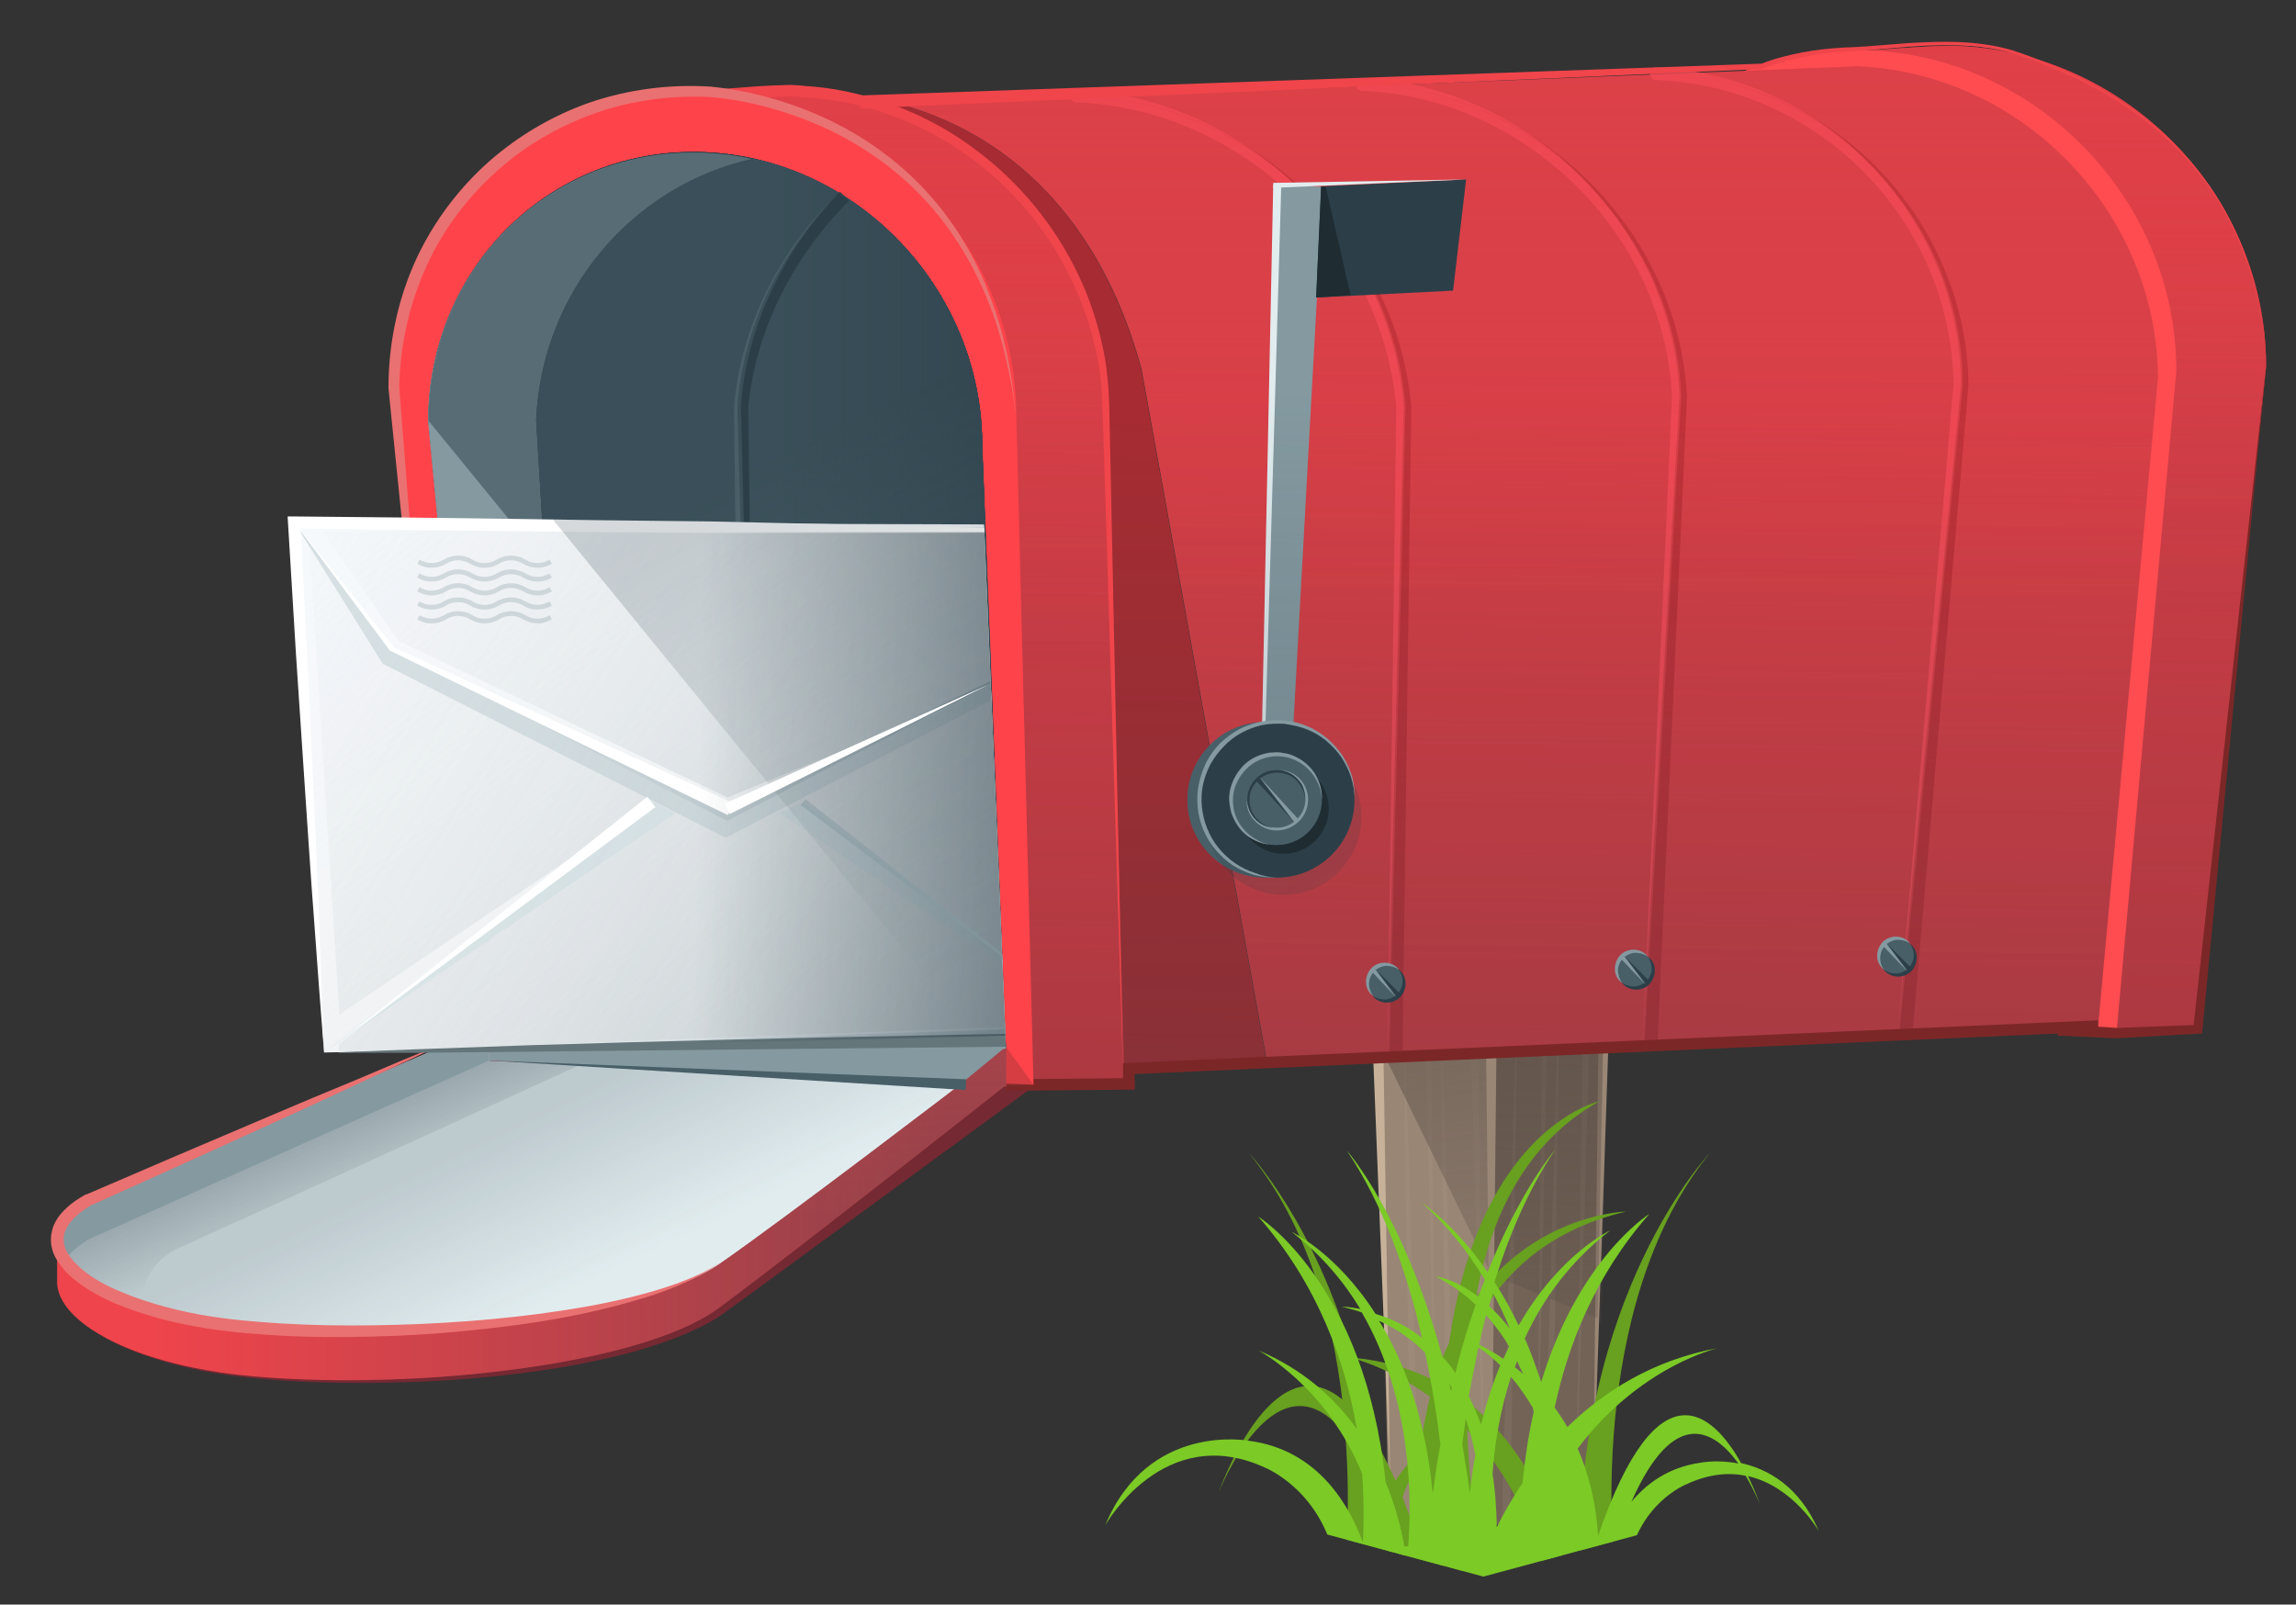 <svg xmlns="http://www.w3.org/2000/svg" xmlns:xlink="http://www.w3.org/1999/xlink" width="598.7" height="418.5" viewBox="0 0 598.7 418.5"><rect x="0" y="0" width="598.7" height="418.5" fill="#333333" stroke="none"/><style>.st0{opacity:.5}.st1{opacity:.2}.st2{fill:#c7b299}.st5{fill:#998675}.st10{fill:#68a01f}.st11{fill:#7bca26}.st12{fill:#c1272d}.st13{fill:#dc3e47}.st21{fill:#a62127}.st22{opacity:.7}.st23{fill:#ff4d5a}.st32{fill:#f0454b}.st34{fill:#ea7171}.st35{fill:#2c3f49}.st36{fill:#8499a0}.st37{fill:#485f68}.st41{fill:#e1ecef}.st46{fill:#1f2d33}.st58{fill:#fff}.st62{fill:none;stroke:#8499a0;stroke-width:1.229;stroke-miterlimit:10}</style><g class="st0"><g class="st1"><path class="st2" d="M374.8 394.1l-4.5-193.8 2.2-.1z"/></g><g class="st1"><path class="st2" d="M401.3 394.1l2.3-193.9 2.2.1z"/></g></g><linearGradient id="SVGID_1_" gradientUnits="userSpaceOnUse" x1="2403.949" y1="259.465" x2="2397.928" y2="419.844" gradientTransform="translate(-1998.933)"><stop offset="0" stop-color="#534741"/><stop offset="1" stop-color="#534741" stop-opacity="0"/></linearGradient><path opacity=".5" fill="url(#SVGID_1_)" d="M389.3 333.6l28.3 11.6 1.7-86.2-30.1 2.7z"/><linearGradient id="SVGID_2_" gradientUnits="userSpaceOnUse" x1="2372.13" y1="264.681" x2="2391.345" y2="387.18" gradientTransform="translate(-1998.933)"><stop offset="0" stop-color="#534741"/><stop offset="1" stop-color="#534741" stop-opacity="0"/></linearGradient><path opacity=".5" fill="url(#SVGID_2_)" d="M358.8 270.7l30.5 62.9v-64.2z"/><path class="st5" d="M388.9 246.4h-30.3l3.5 147.1 26.8 11.4z"/><path fill="#736357" d="M418.9 237.4l-30.2 9v151.7l26.5-7.2z"/><path class="st5" d="M415.4 391l5.2-154-3.4.9z"/><g class="st0"><g class="st1"><path class="st2" d="M387.2 399.9L385 245.3h-2.2z"/></g><g class="st1"><path class="st2" d="M374.6 396l-2.3-194.7h-2.1z"/></g><g class="st1"><path class="st2" d="M379.7 393.3l-4.5-150.5 2.2 149.5z"/></g><g class="st1"><path class="st2" d="M370 389l-4.5-146.2 2.3 145.2z"/></g><g class="st1"><path class="st2" d="M393.8 397.2l2.2-154-4.4 154.6z"/></g><g class="st1"><path class="st2" d="M404.7 394l2.3-154.1-4.4 154.7z"/></g><g class="st1"><path class="st2" d="M400.7 398.8l4.3-202.3-2.1.7z"/></g><g class="st1"><path class="st2" d="M411 390.9l4.5-156-2.3.7z"/></g></g><linearGradient id="SVGID_3_" gradientUnits="userSpaceOnUse" x1="-5334.629" y1="1211.625" x2="-5340.549" y2="1369.304" gradientTransform="translate(5738.867 -952)"><stop offset="0" stop-color="#534741"/><stop offset="1" stop-color="#534741" stop-opacity="0"/></linearGradient><path opacity=".5" fill="url(#SVGID_3_)" d="M388.9 332.5l27.7 11.3 1.7-84.7-29.6 2.7z"/><linearGradient id="SVGID_4_" gradientUnits="userSpaceOnUse" x1="-5365.882" y1="1216.749" x2="-5346.99" y2="1337.186" gradientTransform="translate(5738.867 -952)"><stop offset="0" stop-color="#534741"/><stop offset="1" stop-color="#534741" stop-opacity="0"/></linearGradient><path opacity=".5" fill="url(#SVGID_4_)" d="M358.8 270.7l30.1 61.8v-63.2z"/><path class="st2" d="M356.9 246.4l5.6 140.4-2.2-140.4z"/><path class="st5" d="M388.9 398.1l1.6-151.7h-3.3z"/><defs><path id="SVGID_5_" d="M499.9 280.1v120.1h-72.3l-40.8 11-40.8-11h-63.6V280.1z"/></defs><clipPath id="SVGID_6_"><use xlink:href="#SVGID_5_" overflow="visible"/></clipPath><g clip-path="url(#SVGID_6_)"><path class="st10" d="M421.1 409.5h-9.2c-1.2-71.9 33.9-108.7 33.9-108.7-32.9 40.6-24.7 108.7-24.7 108.7z"/><path class="st10" d="M317.8 389.2s15-38.1 33-15.1c1.6 20.3-.2 35.5-.2 35.5h12.7s-.5-4 .2-9.4c.9 2.8 1.9 6 2.9 9.4H376.8s-2.9-15.5-.9-34.1l.1-.1c-.1 10.2.4 21.6 1.8 34.2h9.2s-3.7-15.9-4.4-36.6c8.1 8.3 15.6 20 19.7 36.6h6.1s-4.6-27.8-25.9-44.1c.1-5.7.3-11.6 1-17.6 6.9-14.4 19.2-26.9 40.5-31.9 0 0-22.9.4-39.1 22.3 3.7-20.6 12.8-40.3 32.2-51.1 0 0-31.3 6.8-39.2 63-1.5 3-2.8 6.4-3.9 9.9-6-3.1-13-5.2-21.2-6-10-35.4-27.1-53.3-27.1-53.3C341 319.5 347.5 344 350 365c-18.5-15.3-32.2 24.2-32.2 24.2zm55.1-24.9c-1.1 4.4-2 9.2-2.7 14.4-2 1.9-4.3 4.3-6.3 7.5-2.3-5.1-4.4-9.3-6.6-12.6-1.2-6.9-2.7-13.4-4.3-19.3 2.9.9 11 3.5 19.9 10zm3.2 10.4v-.3.3zm-10.4 15.8c1-2.9 2.3-5.8 4.2-8.5-.5 5.4-.8 11.4-.7 17.9-1.2-3.4-2.4-6.5-3.5-9.4zm-6.5-2.1c.5 1.3 1 2.6 1.6 4-.4 1.1-.8 2.3-1.1 3.5-.2-2.5-.5-5-.5-7.5z"/><g><path class="st11" d="M325.8 375.8c18.1 2.4 26.2 17.2 29.6 26.5.2-4.4.3-10.7-.2-17.9-9.3-22.9-27.1-32.2-27.1-32.2 11.7 4.9 20 12.5 25.7 20.5-2.9-17-9.9-37.4-25.7-55.4 0 0 27.8 17.2 33.2 69.2 5.2 12.6 5.7 23.1 5.7 23.1h-18.4c-2.9-20.5-18.7-26.8-18.7-26.8-26.4-12.2-41.7 15-41.7 15 11.3-27.1 37.6-22 37.6-22z"/><path class="st11" d="M354.7 341.4c-3-.6-4.8-.6-4.8-.6 1.8.5 3.6.9 5.2 1.5 13.3 23 13 49.4 12.1 61h-5.4v14.1h45.9v-8.2h16.6c2.5-17.1 15.5-22.1 15.5-22.1 5.8-2.7 11-3.1 15.4-2.2 2.3 3.9 3.7 7.4 3.7 7.4s-1.1-3.2-3.1-7.3c11.9 2.7 18.5 14.4 18.5 14.4-5.1-11.9-13.5-16.3-20.3-17.8-7.1-12.7-21.5-26.8-37.3 19-.5-9-2.6-16.6-5.3-22.8 16.4-21.7 36.6-26.2 36.6-26.2-17 3.1-29.9 11.4-39.3 20.6-1-1.8-2.2-3.5-3.3-5.1 3.4-16 10.4-34.3 24.7-50.5 0 0-18.4 11.5-28.2 43.8-1.4-3.9-2.7-7.8-4.3-11.3 4.7-10.2 11.8-20.1 22.3-28.2 0 0-13.2 6.1-23.9 24.8-2-4.2-4.1-8-6.3-11.3 3.8-12.3 8.9-24.3 15.8-34.5 0 0-8.8 10-17.6 31.9-8.7-12.7-17.1-18.1-17.1-18.1 6.8 6.2 12.1 13 16.4 20.1-.6 1.3-1.1 2.8-1.7 4.4-6.3-4.8-11.1-5.3-11.1-5.3 3.9 2.1 7.5 4.6 10.4 7.4-1.9 5.3-3.7 11.2-5.3 17.8-1-1.6-2.3-3.1-3.4-4.3-10.2-37.3-24.9-53.7-24.9-53.7 9.5 14.1 15.7 31.8 19.6 48.8-4.2-3.3-8.6-5.2-12.1-6.2-10.3-16.1-21.9-21.4-21.9-21.4 7.8 6 13.7 13.1 17.9 20.1zm70.7 50.3c11.2-25.3 21.7-18.6 27.9-10-5.6-1.1-9.9-.2-9.9-.2-8.4 1.2-14.1 5.5-18 10.2zM378.6 362c-.1.3-.1.5-.2.8-.3-.7-.3-1.2-.5-1.9.4.5.5.8.7 1.1zm3.6 8c1.1 3.2 1.9 6.3 2.5 9.5-.6 3.2-1.1 6.5-1.4 10-.6-4.4-1.3-8.7-2-12.8.3-2.1.6-4.3.9-6.7zm9-13.9c-1.9 4.6-3.6 9.7-5 15.5-.9-2.7-2.1-5.2-3.2-7.5.8-4.1 1.6-8.4 2.5-12.7 2.1 1.4 4 3 5.7 4.7zm2.3-4.9c-.5 1-1 2.2-1.5 3.2-2.4-1.7-4.6-2.8-6.3-3.7.6-2.5 1.1-5.1 1.8-7.7 2.2 2.5 4.3 5.2 6 8.2zm.2-4.6c-1.8-2.5-3.7-4.4-5.4-6 .3-1.1.7-2.3 1-3.4 1.6 3.1 3.2 6.2 4.4 9.4zm3.5 11.8c-.7-.7-1.5-1.2-2.2-1.8.3-.6.4-1.1.6-1.6.5 1.1 1 2.2 1.6 3.4zm2.7 10c-1.3 5.6-2.2 11.6-2.9 18.4-2.8 4.1-5 8.1-6.7 11.5-.1-5-.4-9.6-1.1-13.8.5-7.7 1.9-16.4 4.8-25.4 2.3 2.7 4.1 5.4 5.7 8.1.1.5.2 1 .2 1.2zm-40.3-23.9c4.9 2.2 8.7 5 12 8.3 1.8 8.4 3.1 16.5 4 24-.8 4-1.4 8.4-2 12.8-1.9-20.2-7.6-34.8-14-45.1z"/></g></g><g><path class="st12" d="M590.9 95.6v-.5c-.2-44.1-36.1-81.3-80.3-83.1-6.5-.3-21.9 1.2-23.4 1.1-44.2-1.8-80 32.4-80.3 76.4l5.6 173.2 139.4 6.7 21.2-1 17.8-172.8z"/><path class="st13" d="M590.9 95.6v-.5c-.2-44.1-36.1-81.3-80.3-83.1-6.5-.3-21.9 1.2-23.4 1.1-44.2-1.8-80 32.4-80.3 76.4l5.6 173.2 139.4 6.7 21.2-1 17.8-172.8z"/><linearGradient id="SVGID_7_" gradientUnits="userSpaceOnUse" x1="2493.181" y1="447.877" x2="2498.278" y2="60.51" gradientTransform="translate(-1998.933)"><stop offset="0" stop-color="#2c3f49"/><stop offset=".928" stop-color="#2c3f49" stop-opacity=".072"/><stop offset="1" stop-color="#2c3f49" stop-opacity="0"/></linearGradient><path d="M590.9 95.6v-.5c-.2-44.1-36.1-81.3-80.3-83.1-6.5-.3-21.9 1.2-23.4 1.1-44.2-1.8-80 32.4-80.3 76.4l5.6 173.2 139.4 6.7 21.2-1 17.8-172.8z" opacity=".5" fill="url(#SVGID_7_)"/><linearGradient id="SVGID_8_" gradientUnits="userSpaceOnUse" x1="2493.181" y1="447.877" x2="2498.278" y2="60.51" gradientTransform="translate(-1998.933)"><stop offset="0" stop-color="#aa2b31"/><stop offset=".928" stop-color="#aa2b31" stop-opacity=".072"/></linearGradient><path d="M590.9 95.6v-.5c-.2-44.1-36.1-81.3-80.3-83.1-6.5-.3-21.9 1.2-23.4 1.1-44.2-1.8-80 32.4-80.3 76.4l5.6 173.2 139.4 6.7 21.2-1 17.8-172.8z" opacity=".5" fill="url(#SVGID_8_)"/><linearGradient id="SVGID_9_" gradientUnits="userSpaceOnUse" x1="2497.856" y1="-5.555" x2="2497.856" y2="146.806" gradientTransform="translate(-1998.933)"><stop offset="0" stop-color="#f0454b"/><stop offset="1" stop-color="#f0454b" stop-opacity=".072"/></linearGradient><path d="M590.9 95.6v-.5c-.2-44.1-36.1-81.3-80.3-83.1-6.5-.3-21.9 1.2-23.4 1.1-44.2-1.8-80 32.4-80.3 76.4l5.6 173.2 139.4 6.7 21.2-1 17.8-172.8z" opacity=".3" fill="url(#SVGID_9_)"/><path d="M567.5 96.7v-.5c-.3-44.1-36.1-81.3-80.3-83.1-44.2-1.8-80 32.4-80.3 76.4l5.6 173.2 139.4 6.7 15.6-172.7z" fill="#ff4c50"/><path d="M15 334.8c.2 3 1.9 5.6 3.9 7.7 2.1 2.1 4.5 3.8 7 5.3 5.1 2.9 10.7 5 16.4 6.5 11.4 3.1 23.2 4.2 35 4.6 11.8.4 23.6.1 35.3-.8 11.7-.9 23.5-2.3 35-4.6 5.8-1.1 11.5-2.5 17.1-4.2 5.6-1.7 11.1-3.7 16.2-6.3 1.3-.7 2.5-1.4 3.7-2.2.6-.4 1.2-.8 1.7-1.2l1.8-1.3 7.1-5.4 14.1-10.7 56.4-43 3.4 4.5-57.2 41.9-14.3 10.5-7.2 5.2-1.8 1.3c-.6.5-1.3.9-1.9 1.3-1.3.8-2.7 1.6-4 2.2-5.5 2.7-11.2 4.6-16.9 6.3-5.8 1.6-11.6 2.8-17.4 3.9-11.7 2-23.5 3.3-35.4 3.9-11.8.6-23.7.7-35.5.1-5.9-.3-11.8-.8-17.7-1.6-5.9-.8-11.7-2-17.4-3.7-5.7-1.7-11.3-3.8-16.3-6.9-2.5-1.5-4.9-3.3-7-5.5-2.3-2.2-4-4.9-4.1-7.8z" fill="#752932"/><path class="st12" d="M288.6 107.4v-.5c-.3-44.6-36.5-82.1-81.1-84-6.5-.3-22.1 1.2-23.7 1.1-44.6-1.8-80.8 32.7-81.1 77.2l15.8 174.9 150.9 6.8 23.7-1-4.5-174.5z"/><path d="M562.7 98.5c-.3-43.1-35.3-79.4-78.4-81.2l-249.1 10c31.7 9 53 33.9 62.5 69.1L330.4 277l216.7-9.5 15.6-169z" fill="#dd3f47"/><linearGradient id="SVGID_10_" gradientUnits="userSpaceOnUse" x1="2392.608" y1="460.455" x2="2397.801" y2="65.819" gradientTransform="translate(-1998.933)"><stop offset="0" stop-color="#aa2b31"/><stop offset=".928" stop-color="#aa2b31" stop-opacity=".072"/></linearGradient><path d="M562.7 98.5c-.3-43.1-35.3-79.4-78.4-81.2l-249.1 10c31.7 9 53 33.9 62.5 69.1L330.4 277l216.7-9.5 15.6-169z" opacity=".5" fill="url(#SVGID_10_)"/><g class="st0"><path class="st21" d="M495.3 269.3l16.5-169v.1c0-10.3-2-20.5-5.9-30.1-3.9-9.5-9.6-18.3-16.7-25.8s-15.7-13.6-25-17.9c-9.4-4.4-19.6-6.9-30-7.4 10.4.4 20.6 2.8 30.1 7 9.5 4.3 18.1 10.3 25.4 17.8 7.3 7.4 13.2 16.3 17.2 25.9 4.1 9.6 6.3 20 6.4 30.5l-14.6 169.2-3.4-.3z"/></g><g class="st0"><path class="st21" d="M428.8 272.2l9.6-169v.1c-.4-10.4-2.9-20.7-7.2-30.2-4.3-9.5-10.4-18.2-17.7-25.6-7.4-7.4-16.1-13.5-25.6-17.9-9.5-4.4-19.9-6.9-30.4-7.4 10.5.4 20.9 2.8 30.5 7.1 9.6 4.3 18.5 10.3 26 17.7 7.5 7.4 13.8 16.1 18.2 25.7 4.5 9.6 7.1 20 7.7 30.6l-7.7 169.1-3.4-.2z"/></g><g class="st0"><path class="st21" d="M362.3 275.1l4.2-169.1v.1c-.8-10.5-3.6-20.8-8.2-30.3s-10.9-18.2-18.5-25.5c-7.6-7.4-16.4-13.5-26.1-17.8-9.7-4.4-20.1-7-30.7-7.5 10.6.4 21.1 2.9 30.9 7.2 9.7 4.3 18.7 10.3 26.4 17.7 7.7 7.3 14.2 16 19 25.6 4.8 9.6 7.8 20 8.7 30.7l-2.3 169.1-3.4-.2z"/></g><g class="st22"><path class="st23" d="M494.8 269.4l14.6-169.2v.1c-.1-10.2-2.3-20.4-6.2-29.8-4-9.4-9.7-18-16.9-25.3-7.1-7.3-15.6-13.2-24.9-17.4-9.3-4.2-19.3-6.5-29.5-6.9-.9 0-1.7-.8-1.6-1.7s.8-1.7 1.7-1.6c10.6.5 21 3.1 30.6 7.5 9.6 4.4 18.3 10.7 25.5 18.3 7.3 7.6 13.1 16.6 17.1 26.3 4 9.7 6.1 20.2 6.1 30.7v.1l-16.5 168.9z"/></g><g class="st22"><path class="st23" d="M428.3 272.3l7.7-169.1v.1c-.5-10.4-3.2-20.6-7.5-30-4.4-9.4-10.5-18-17.9-25.2-7.4-7.2-16.1-13.2-25.5-17.4-9.4-4.2-19.6-6.6-29.9-7-.9 0-1.7-.8-1.6-1.7 0-.9.8-1.7 1.7-1.6 10.7.5 21.3 3.1 31 7.6 9.7 4.4 18.6 10.7 26.1 18.2 7.5 7.6 13.7 16.4 18.1 26.1 4.4 9.7 7 20.2 7.4 30.9v.1l-9.6 169z"/></g><g class="st22"><path class="st23" d="M361.8 275.2l2.3-169.1v.1c-.9-10.5-3.9-20.7-8.5-30.1-4.7-9.4-11-17.9-18.6-25.1-7.6-7.2-16.4-13.1-26-17.3-9.6-4.2-19.9-6.6-30.3-7-.9 0-1.7-.8-1.6-1.7 0-.9.8-1.7 1.7-1.6 10.8.5 21.5 3.2 31.4 7.6 9.8 4.5 18.9 10.7 26.6 18.2 7.7 7.5 14.2 16.3 18.8 26 4.7 9.7 7.6 20.2 8.4 30.9v.1l-4.2 169z"/></g><path d="M235.1 27.3l-44.9 1.8 83.1 250.4 57-2.5-32.7-180.6c-9.5-35.2-30.7-60.1-62.5-69.1z" fill="#aa2b31"/><linearGradient id="SVGID_11_" gradientUnits="userSpaceOnUse" x1="2370.123" y1="465.668" x2="2375.38" y2="66.139" gradientTransform="translate(-1998.933)"><stop offset="0" stop-color="#2c3f49"/><stop offset=".889" stop-color="#2c3f49" stop-opacity=".072"/></linearGradient><path d="M484.3 17.3l-249.1 10-44.9 1.8 83.1 250.4 57-2.5 216.7-9.5 15.6-169.1c-.3-43-35.3-79.3-78.4-81.1z" opacity=".5" fill="url(#SVGID_11_)"/><path fill="#7c2727" d="M590.9 95.6l-16.6 173-.1 1h-1l-21.2 1.2h-.2l-15.3-.7.2-3 15.3 1h-.2l21.2-.8-1.1 1z"/><linearGradient id="SVGID_12_" gradientUnits="userSpaceOnUse" x1="2397.839" y1="-.318" x2="2397.839" y2="153.365" gradientTransform="translate(-1998.933)"><stop offset="0" stop-color="#f0454b"/><stop offset="1" stop-color="#f0454b" stop-opacity=".072"/></linearGradient><path d="M562.7 98.5c-.3-43.1-35.3-79.4-78.4-81.2l-249.1 10c31.7 9 53 33.9 62.5 69.1L330.4 277l216.7-9.5 15.6-169z" opacity=".3" fill="url(#SVGID_12_)"/><path class="st13" d="M288.6 107.6c-.3-44.6-36.5-82.1-81.1-84-6.5-.3-30.1.4-30.1.4s-74.3 33.4-74.6 78l15.8 174.9 150.9 6.8 23.7-1-4.6-175.1z"/><linearGradient id="SVGID_13_" gradientUnits="userSpaceOnUse" x1="2193.3" y1="463.513" x2="2198.442" y2="72.696" gradientTransform="translate(-1998.933)"><stop offset="0" stop-color="#2c3f49"/><stop offset=".928" stop-color="#2c3f49" stop-opacity=".072"/><stop offset="1" stop-color="#2c3f49" stop-opacity="0"/></linearGradient><path d="M288.6 107.6c-.3-44.6-36.5-82.1-81.1-84-6.5-.3-30.1.4-30.1.4s-74.3 33.4-74.6 78l15.8 174.9 150.9 6.8 23.7-1-4.6-175.1z" opacity=".5" fill="url(#SVGID_13_)"/><linearGradient id="SVGID_14_" gradientUnits="userSpaceOnUse" x1="2193.3" y1="463.513" x2="2198.442" y2="72.696" gradientTransform="translate(-1998.933)"><stop offset="0" stop-color="#aa2b31"/><stop offset=".928" stop-color="#aa2b31" stop-opacity=".072"/></linearGradient><path d="M288.6 107.6c-.3-44.6-36.5-82.1-81.1-84-6.5-.3-30.1.4-30.1.4s-74.3 33.4-74.6 78l15.8 174.9 150.9 6.8 23.7-1-4.6-175.1z" opacity=".5" fill="url(#SVGID_14_)"/><linearGradient id="SVGID_15_" gradientUnits="userSpaceOnUse" x1="2196.868" y1="5.954" x2="2196.868" y2="159.845" gradientTransform="translate(-1998.933)"><stop offset="0" stop-color="#f0454b"/><stop offset="1" stop-color="#f0454b" stop-opacity=".072"/></linearGradient><path d="M288.6 107.6c-.3-44.6-36.5-82.1-81.1-84-6.5-.3-30.1.4-30.1.4s-74.3 33.4-74.6 78l15.8 174.9 150.9 6.8 23.7-1-4.6-175.1z" opacity=".3" fill="url(#SVGID_15_)"/><path fill="none" stroke="#7c2727" stroke-width="3" stroke-miterlimit="10" d="M547.1 267.6l-252.8 11.1.1 4-32 .3"/><path class="st32" d="M172.7 24.6c7-.7 14-1.3 21-1.8 3.5-.3 7-.5 10.6-.6.9 0 1.8-.1 2.7 0 .9 0 1.8.1 2.7.2 1.8.1 3.6.3 5.3.5 7.1.9 14 2.9 20.6 5.5 6.6 2.7 12.9 6.2 18.6 10.5 11.5 8.5 20.8 19.8 26.9 32.6 3.1 6.4 5.3 13.2 6.7 20.2.3 1.8.7 3.5.8 5.3.1.9.2 1.8.3 2.6l.2 2.7c.2 3.5.2 7.1.3 10.6l3.5 168.4-5.2-168.4c-.1-3.5-.2-7-.4-10.5l-.2-2.6c-.1-.9-.2-1.7-.3-2.6-.2-1.7-.6-3.4-.9-5.1-1.4-6.8-3.7-13.4-6.7-19.6-6.1-12.6-15.2-23.5-26.5-31.6-5.6-4.1-11.7-7.4-18.1-10-6.4-2.5-13.1-4.3-20-5.1-1.7-.2-3.4-.4-5.1-.5-.9 0-1.7-.1-2.6-.1h-2.5c-3.5.1-7 .4-10.4.7-7 .6-14 1.3-20.9 2l-.4-3.3z"/><path d="M265 108.5v-.5c-.3-44.6-36.5-82.1-81.1-84-44.6-1.8-80.8 32.7-81.1 77.2l15.8 174.9 150.9 6.8-4.5-174.4z" fill="#ff434a"/><path class="st34" d="M110.6 188.1c-.9-7.2-1.7-14.4-2.5-21.7-.8-7.2-1.6-14.4-2.4-21.7l-2.2-21.7-2.2-21.7v-.2c0-10.7 2.1-21.5 6.3-31.4 4.2-9.9 10.6-18.9 18.5-26.3 7.9-7.3 17.3-13 27.5-16.6 10.2-3.5 21-4.9 31.8-4.2 10.7 1.1 21.1 4.1 30.8 8.7 9.6 4.6 18.4 11 25.6 18.9 7.2 7.9 12.7 17.2 16.4 27.2 3.8 9.9 5.8 20.4 6.7 30.9-.6-5.2-1.5-10.4-2.8-15.6-1.2-5.1-2.8-10.2-4.8-15-4-9.7-9.6-18.7-16.8-26.3-7.2-7.6-15.9-13.6-25.3-18-9.5-4.3-19.7-7.2-30-8.1-10.3-.5-20.8.9-30.5 4.4-9.7 3.5-18.8 8.9-26.3 16-7.6 7-13.7 15.6-17.8 25.1-4.1 9.5-6.3 19.8-6.5 30.2v-.1l1.7 21.7 1.7 21.7c.6 7.2 1 14.5 1.5 21.7.6 7.6 1.1 14.8 1.6 22.1z"/><path class="st35" d="M262.4 274l-.8-11.6-134.8 5.5zM256.1 116.2v-.5c-.2-40.3-32.5-74.3-72.2-76-39.7-1.7-72 29.6-72.2 69.8l15.2 158.2 134.8-5.5-5.6-146z"/><path class="st35" d="M256.1 116.2v-.5c-.2-40.3-32.5-74.3-72.2-76-39.7-1.7-72 29.6-72.2 69.8l15.2 158.2 134.8-5.5-5.6-146z"/><path class="st35" d="M256.1 116.2v-.5c-.2-40.3-32.5-74.3-72.2-76-39.7-1.7-72 29.6-72.2 69.8l15.2 158.2 134.8-5.5-5.6-146z"/><path class="st35" d="M256.1 116.2v-.5c-.2-40.3-32.5-74.3-72.2-76-39.7-1.7-72 29.6-72.2 69.8l15.2 158.2 134.8-5.5-5.6-146z"/><path class="st36" d="M149.3 267.9l-9.5-158.2c1.4-33.9 25.3-61.3 56.4-68.2-4-.9-8.2-1.4-12.4-1.6-39.7-1.7-72 29.6-72.2 69.8l15.1 158.2 135.6 6.1v-1l-113-5.1z"/><path class="st37" d="M256.1 115.7c-.2-36-26-67-59.9-74.3-31.1 6.9-54.9 34.4-56.4 68.2l9.5 158.2 113 5.1-6.2-157.2z"/><linearGradient id="SVGID_16_" gradientUnits="userSpaceOnUse" x1="2255.633" y1="157.178" x2="2200.79" y2="157.178" gradientTransform="translate(-1998.933)"><stop offset="0" stop-color="#2c3f49"/><stop offset=".928" stop-color="#2c3f49" stop-opacity=".072"/><stop offset="1" stop-color="#2c3f49" stop-opacity="0"/></linearGradient><path d="M256.1 115.7c-.2-36-26-67-59.9-74.3-31.1 6.9-54.9 34.4-56.4 68.2l9.5 158.2 113 5.1-6.2-157.2z" opacity=".5" fill="url(#SVGID_16_)"/><g class="st0"><path class="st36" d="M193.4 275.2l-2-169.1c.9-10.6 3.9-20.9 8.6-30.4 4.7-9.5 11.1-18.1 18.7-25.3-7.5 7.4-13.7 16.1-18.3 25.5-4.5 9.5-7.4 19.8-8.1 30.2l4.5 169-3.4.1z"/></g><path class="st35" d="M197.4 275.2l-4.2-169.1v-.1c.7-10.4 3.5-20.7 8-30.2 4.4-9.5 10.5-18.2 17.8-25.8l2.4 2.4c-7.2 7.1-13.2 15.5-17.8 24.6-4.5 9.1-7.5 19-8.5 29.2v-.1l2.3 169.1z"/><path class="st32" d="M262.4 273.6L127 267.9l-103.8 45c-5.2 2.9-7.8 6.1-8.2 9.4h-.1v12.5c.6 10.2 19.3 20.6 47.5 23.8 40.3 4.4 103.8-1.7 125.1-17.5 21.3-15.8 74.3-57.7 74.3-57.7l.6-.3v-9.5z"/><linearGradient id="SVGID_17_" gradientUnits="userSpaceOnUse" x1="2247.23" y1="314.386" x2="2039.205" y2="313.635" gradientTransform="translate(-1998.933)"><stop offset="0" stop-color="#2c3f49"/><stop offset=".928" stop-color="#2c3f49" stop-opacity=".072"/><stop offset="1" stop-color="#2c3f49" stop-opacity="0"/></linearGradient><path d="M262.4 273.6L127 267.9l-103.8 45c-5.2 2.9-7.8 6.1-8.2 9.4h-.1v12.5c.6 10.2 19.3 20.6 47.5 23.8 40.3 4.4 103.8-1.7 125.1-17.5 21.3-15.8 74.3-57.7 74.3-57.7l.6-.3v-9.5z" opacity=".5" fill="url(#SVGID_17_)"/><linearGradient id="SVGID_18_" gradientUnits="userSpaceOnUse" x1="2137.579" y1="261.598" x2="2137.579" y2="316.073" gradientTransform="translate(-1998.933)"><stop offset="0" stop-color="#f0454b"/><stop offset="1" stop-color="#f0454b" stop-opacity=".072"/></linearGradient><path d="M262.4 273.6L127 267.9l-103.8 45c-5.2 2.9-7.8 6.1-8.2 9.4h-.1v12.5c.6 10.2 19.3 20.6 47.5 23.8 40.3 4.4 103.8-1.7 125.1-17.5 21.3-15.8 74.3-57.7 74.3-57.7l.6-.3v-9.5z" opacity=".3" fill="url(#SVGID_18_)"/><path class="st41" d="M127 267.9l-103.8 45c-21 11.7-.1 29 39.2 33.1 40.3 4.2 103.8-1.6 125.1-16.3 17.1-11.8 64.5-48.1 64.5-48.1l-124.3-4.9-.7-8.8z"/><linearGradient id="SVGID_19_" gradientUnits="userSpaceOnUse" x1="2128.391" y1="295.016" x2="2148.283" y2="336.33" gradientTransform="translate(-1998.933)"><stop offset="0" stop-color="#2c3f49"/><stop offset=".928" stop-color="#2c3f49" stop-opacity=".072"/><stop offset="1" stop-color="#2c3f49" stop-opacity="0"/></linearGradient><path d="M127 267.9l-103.8 45c-21 11.7-.1 29 39.2 33.1 40.3 4.2 103.8-1.6 125.1-16.3 17.1-11.8 64.5-48.1 64.5-48.1l-124.3-4.9-.7-8.8z" opacity=".2" fill="url(#SVGID_19_)"/><linearGradient id="SVGID_20_" gradientUnits="userSpaceOnUse" x1="2072.896" y1="277.531" x2="2089.028" y2="314.195" gradientTransform="translate(-1998.933)"><stop offset="0" stop-color="#2c3f49"/><stop offset=".928" stop-color="#2c3f49" stop-opacity=".072"/><stop offset="1" stop-color="#2c3f49" stop-opacity="0"/></linearGradient><path d="M38.5 342.2c-3-6.8 1.4-13.7 8.2-16.7C61.1 319 152.9 277 152.9 277l-25.3-.5s-88.4 39.3-104.4 46.6c-2.8 1.3-4.9 2.9-6.2 4.8 4.3 8.6 14 13.6 21.5 14.3z" opacity=".5" fill="url(#SVGID_20_)"/><g><path class="st36" d="M23.2 323.2l104.4-46.6-.6-8.7-103.8 45c-8.6 4.8-10.1 10.5-6.4 15.8 1.4-1.9 3.5-3.8 6.4-5.5z"/></g><circle class="st37" cx="329.9" cy="208.6" r="20.3"/><linearGradient id="SVGID_21_" gradientUnits="userSpaceOnUse" x1="2335.651" y1="216.294" x2="2374.884" y2="278.377" gradientTransform="translate(-1998.933)"><stop offset="0" stop-color="#2c3f49"/><stop offset=".928" stop-color="#2c3f49" stop-opacity=".072"/><stop offset="1" stop-color="#2c3f49" stop-opacity="0"/></linearGradient><circle cx="334.7" cy="213.1" r="20.3" opacity=".2" fill="url(#SVGID_21_)"/><path class="st41" d="M334.1 48.4l-2.1-.1-3.1 150.5 8.3.3z"/><path class="st36" d="M345 48.7l-10.9-.3-4.4 150.5 7 .3z"/><linearGradient id="SVGID_22_" gradientUnits="userSpaceOnUse" x1="2333.535" y1="209.727" x2="2336.122" y2="102.374" gradientTransform="translate(-1998.933)"><stop offset="0" stop-color="#2c3f49"/><stop offset=".928" stop-color="#2c3f49" stop-opacity=".072"/><stop offset="1" stop-color="#2c3f49" stop-opacity="0"/></linearGradient><path opacity=".2" fill="url(#SVGID_22_)" d="M337.1 192.5L345 48.7l-10.9-.3-2.1-.1-3.1 150.5h.8v.1l7 .3v-.1h.5z"/><path class="st35" d="M382.3 46.8l-37.8 1.8-1.3 29 35.7-1.8z"/><path class="st46" d="M345.7 48.7l-1.2-.1-1.3 29 9-.6z"/><circle class="st35" cx="332.9" cy="208.6" r="20.3"/><g><path class="st36" d="M332.9 228.9c-2 0-4-.2-5.9-.7-1.9-.6-3.8-1.4-5.5-2.5-1.7-1.1-3.2-2.5-4.5-4-1.3-1.6-2.4-3.3-3.2-5.2-.8-1.9-1.3-3.9-1.5-5.9-.2-2-.1-4.1.3-6.1s1.1-3.9 2-5.8c1-1.8 2.2-3.5 3.6-4.9 1.5-1.4 3.1-2.6 4.9-3.6 1.8-.9 3.8-1.6 5.8-2 2-.4 4.1-.4 6.1-.3 2 .2 4 .7 5.9 1.5 1.9.8 3.6 1.9 5.2 3.2 1.5 1.3 2.9 2.9 4 4.5 1.1 1.7 1.9 3.6 2.5 5.5.5 1.9.7 3.9.7 5.9-.1-2-.4-4-1-5.8-.6-1.9-1.5-3.6-2.6-5.3-1.1-1.6-2.5-3-4-4.3-1.5-1.2-3.2-2.2-5-2.9-1.8-.7-3.7-1.1-5.7-1.4-1.9-.1-3.9-.1-5.8.3s-3.7 1.1-5.4 2c-1.7.9-3.3 2.1-4.6 3.5-1.4 1.4-2.5 2.9-3.5 4.6-.9 1.7-1.6 3.6-2 5.4-.4 1.9-.5 3.9-.3 5.8s.6 3.8 1.4 5.7c.7 1.8 1.7 3.5 2.9 5s2.7 2.9 4.3 4c1.6 1.1 3.4 2 5.3 2.6 1.7.7 3.6 1.1 5.6 1.2z"/></g><path class="st46" d="M334.7 199.1c-.6 0-1.1.1-1.6.1-5.8.8-10.2 5.7-10.2 11.7 0 6 4.4 10.9 10.2 11.7.5.1 1.1.1 1.6.1 6.5 0 11.8-5.3 11.8-11.8 0-6.5-5.3-11.8-11.8-11.8z"/><path class="st37" d="M332.9 196.8c-.6 0-1.1.1-1.6.1-5.8.8-10.2 5.7-10.2 11.7 0 6 4.4 10.9 10.2 11.7.5.1 1.1.1 1.6.1 6.5 0 11.8-5.3 11.8-11.8 0-6.5-5.3-11.8-11.8-11.8z"/><g><path class="st36" d="M344.7 208.6c-.2-4.5-3.1-8.7-7.1-10.4-4-1.8-8.9-1-12.1 1.9-1.6 1.4-2.8 3.3-3.5 5.3-.3 1-.5 2.1-.5 3.2s.1 2.2.4 3.2c1.1 4.2 4.8 7.6 9.3 8.5-2.2-.2-4.5-1.1-6.2-2.5-1.8-1.4-3.1-3.5-3.9-5.7-.3-1.1-.5-2.3-.6-3.5 0-1.2.1-2.3.5-3.5.7-2.3 2-4.3 3.7-5.9 1.8-1.6 4-2.5 6.3-2.9l1.8-.1c.6 0 1.2 0 1.8.2 1.2.1 2.3.5 3.3 1 2.1 1 3.9 2.6 5.1 4.6 1.2 2 1.8 4.3 1.7 6.6z"/></g><g><path class="st36" d="M325.1 208.5c.2 3 2 5.7 4.7 6.8 1.3.5 2.8.7 4.2.5 1.4-.2 2.7-.8 3.8-1.8 1.1-.9 1.9-2.1 2.3-3.5.2-.7.3-1.4.3-2.1 0-.7-.1-1.4-.3-2.1-.7-2.8-3.2-4.9-6.2-5.5 1.5.1 3 .7 4.2 1.6 1.2.9 2.1 2.2 2.6 3.7 1 3 0 6.5-2.4 8.5-2.4 2.1-6 2.6-8.8 1.2-1.4-.7-2.6-1.8-3.4-3.1-.7-1.1-1.1-2.7-1-4.2z"/></g><g><path class="st35" d="M340.3 208.6c-.1-2.8-1.9-5.4-4.4-6.5-1.2-.5-2.6-.7-4-.5-1.3.2-2.6.8-3.6 1.7-1 .9-1.8 2-2.2 3.3-.2.6-.3 1.3-.3 2s.1 1.4.3 2c.7 2.6 3 4.8 5.8 5.3-1.4-.1-2.8-.7-3.9-1.6-1.1-.9-2-2.2-2.4-3.6-.9-2.8 0-6.1 2.3-8 2.2-2 5.6-2.4 8.3-1.1 1.3.6 2.4 1.7 3.2 2.9.6 1.2 1 2.7.9 4.1z"/></g><g><path class="st37" d="M127.6 276.6l124.5 2.1-.3 5.6z"/></g><path class="st36" d="M252 281.5l10.3-8.5-135.3-5.1.6 8.7z"/><linearGradient id="SVGID_23_" gradientUnits="userSpaceOnUse" x1="2192.297" y1="123.998" x2="2250.875" y2="245.659" gradientTransform="translate(-1998.933)"><stop offset="0" stop-color="#2c3f49"/><stop offset=".928" stop-color="#2c3f49" stop-opacity=".072"/><stop offset="1" stop-color="#2c3f49" stop-opacity="0"/></linearGradient><path d="M262.4 274v-1l-6.2-157.2c-.2-36-26-67-59.9-74.3-4-.9-8.2-1.4-12.4-1.6-39.7-1.7-72 29.6-72.2 69.8L252 281.5l9.2-7.6 1.2.1z" opacity=".5" fill="url(#SVGID_23_)"/><g><ellipse transform="rotate(-45.001 361.358 256.285)" class="st37" cx="361.4" cy="256.3" rx="4.8" ry="4.8"/><path class="st36" d="M358 259.7c-1-.7-1.8-2-1.8-3.4-.1-1.4.5-2.8 1.4-3.8 1-1 2.4-1.5 3.8-1.4 1.4.1 2.7.8 3.4 1.8-1-.7-2.2-1-3.4-1-1.1.1-2.2.6-3 1.4-.8.8-1.3 1.8-1.4 3-.1 1.1.3 2.3 1 3.4z"/><path class="st35" d="M364.7 252.9c1 .7 1.8 2 1.8 3.4.1 1.4-.5 2.8-1.4 3.8-1 1-2.4 1.5-3.8 1.4-1.4-.1-2.7-.8-3.4-1.8 1 .7 2.2 1 3.4 1 1.1-.1 2.2-.6 3-1.4.8-.8 1.3-1.8 1.4-3 .1-1.2-.2-2.4-1-3.4z"/><path class="st35" d="M358.4 252.5l6.8 6.8-.9.7z"/><path class="st36" d="M364.1 260.2l-6.5-6.9.8-.8z"/><path class="st35" d="M337.2 214.1l-9.7-10.5.9-.8z"/><path class="st36" d="M328.4 202.6l10.1 11-1 .8z"/></g><g><ellipse transform="rotate(-45.001 426.31 252.907)" class="st37" cx="426.3" cy="252.9" rx="4.8" ry="4.8"/><path class="st36" d="M422.9 256.3c-1-.7-1.8-2-1.8-3.4-.1-1.4.5-2.8 1.4-3.8 1-1 2.4-1.5 3.8-1.4 1.4.1 2.7.8 3.4 1.8-1-.7-2.2-1-3.4-1-1.1.1-2.2.6-3 1.4-.8.8-1.3 1.8-1.4 3 0 1.1.3 2.3 1 3.4z"/><path class="st35" d="M429.7 249.5c1 .7 1.8 2 1.8 3.4.1 1.4-.5 2.8-1.4 3.8-1 1-2.4 1.5-3.8 1.4-1.4-.1-2.7-.8-3.4-1.8 1 .7 2.2 1 3.4 1 1.1-.1 2.2-.6 3-1.4.8-.8 1.3-1.8 1.4-3 0-1.1-.3-2.3-1-3.4z"/><path class="st35" d="M423.4 249.2l6.7 6.7-.8.8z"/><path class="st36" d="M429.1 256.8l-6.6-6.9.9-.7z"/></g><g><ellipse transform="rotate(-45.001 494.641 249.528)" class="st37" cx="494.6" cy="249.5" rx="4.8" ry="4.8"/><path class="st36" d="M491.3 252.9c-1-.7-1.8-2-1.8-3.4-.1-1.4.5-2.8 1.4-3.8 1-1 2.4-1.5 3.8-1.4 1.4.1 2.7.8 3.4 1.8-1-.7-2.2-1-3.4-1-1.1.1-2.2.6-3 1.4-.8.8-1.3 1.8-1.4 3-.1 1.2.2 2.4 1 3.4z"/><path class="st35" d="M498 246.1c1 .7 1.8 2 1.8 3.4.1 1.4-.5 2.8-1.4 3.8-1 1-2.4 1.5-3.8 1.4-1.4-.1-2.7-.8-3.4-1.8 1 .7 2.2 1 3.4 1 1.1-.1 2.2-.6 3-1.4.8-.8 1.3-1.8 1.4-3 .1-1.1-.2-2.3-1-3.4z"/><path class="st35" d="M491.7 245.8l6.7 6.7-.8.8z"/><path class="st36" d="M497.4 253.4l-6.6-6.9.9-.7z"/></g><g><path class="st32" d="M224.2 24.9l235.2-8.3-.3.1c3.5-1.4 7.1-2.3 10.7-3 3.6-.7 7.3-1.1 11-1.3 7.3-.2 14.6-1.2 21.9-1.4 7.3-.3 14.8 0 22 2.1 7 2.3 13.8 5.1 20.3 8.5 6.5 3.4 12.7 7.6 18.2 12.4 5.5 4.8 10.4 10.4 14.4 16.6 4 6.2 7.1 12.9 9.2 19.9 2.1 7 3.4 14.3 3.9 21.6-.6-7.3-1.9-14.6-4.1-21.6-2.2-7-5.3-13.7-9.3-19.8-4-6.1-8.9-11.6-14.5-16.4-5.5-4.8-11.7-8.8-18.2-12.2-6.5-3.3-13.3-6.1-20.2-8.3-7-2-14.4-2.2-21.7-1.9-7.3.3-14.6 1.3-21.9 1.6-3.6.2-7.2.6-10.8 1.4-3.5.7-7.1 1.7-10.4 3l-.1.1h-.1L224.3 28.3l-.1-3.4z"/></g><g><path class="st34" d="M116.9 271.6c-7.7 3.7-15.4 7.3-23.2 10.9l-11.6 5.4-11.6 5.3-23.3 10.6-23.3 10.5.1-.1c-1.7 1-3.3 2.1-4.6 3.4-1.3 1.3-2.3 2.8-2.7 4.4-.3 1.6 0 3.3.9 4.8s2.2 2.9 3.7 4.2c3 2.5 6.5 4.4 10.2 5.9 3.7 1.6 7.5 2.8 11.4 3.9 7.8 2.1 15.9 3.3 24 3.9 8.1.7 16.3 1 24.5 1 16.4 0 32.8-.9 49-3 8.1-1.1 16.2-2.4 24.2-4.4 4-1 7.9-2.1 11.8-3.5 3.8-1.4 7.6-3 11.1-5.3-3.3 2.4-7.1 4.3-10.9 5.9-3.8 1.6-7.7 2.9-11.7 4-7.9 2.3-16 4-24.2 5.3-8.1 1.3-16.4 2.2-24.6 2.9-8.2.7-16.5 1-24.7 1.1-8.3.1-16.5-.1-24.8-.8-8.3-.6-16.5-1.8-24.6-3.9-4-1.1-8-2.4-11.9-4-3.9-1.7-7.6-3.7-11-6.5-1.7-1.4-3.2-3.1-4.4-5.1-1.2-2-1.8-4.6-1.2-7.1.5-2.5 2-4.5 3.6-6 1.6-1.6 3.5-2.8 5.3-3.8h.2l23.5-10.1 23.5-10 11.8-5 11.8-4.9c7.9-3.4 15.8-6.7 23.7-9.9z"/></g><path opacity=".5" fill="#ad393d" d="M262.3 273l7.2 9.9-7.1.1z"/><g><path class="st41" d="M332 47.7l50.3-.9L332 49z"/></g><path fill="none" d="M170.7 119.9l-.9-.2"/><g><defs><path id="SVGID_24_" d="M262.3 273l-212.5 2.2V134.3l206.8 2.5z"/></defs><clipPath id="SVGID_25_"><use xlink:href="#SVGID_24_" overflow="visible"/></clipPath><g clip-path="url(#SVGID_25_)"><path fill="#f6f9fc" d="M289.3 270.9l-204.8 3.6-7.8-138.3 217.4.7z"/><linearGradient id="SVGID_26_" gradientUnits="userSpaceOnUse" x1="2230.662" y1="68.941" x2="2433.638" y2="357.168" gradientTransform="matrix(1 -.009 .021 .996 -2142.38 23.34)"><stop offset="0" stop-color="#fff" stop-opacity="0"/><stop offset="1" stop-color="#ccc" stop-opacity=".8"/></linearGradient><path fill="url(#SVGID_26_)" d="M287.5 266.9l-203 7.6-7.8-138.3 214.4 2.6z"/><path fill="#d5dfe3" d="M76.7 136.2l25.5 33 87.2 41.4 85.1-40.7 19.6-33-16.9 36-88 45.6-89.4-45.4z"/><path class="st41" d="M176 212.1l-91.5 62.4 85.4-65.4zM203.3 212.1l86.7 58.7-80.6-61.6z"/><linearGradient id="SVGID_27_" gradientUnits="userSpaceOnUse" x1="1792.005" y1="157.32" x2="2073.717" y2="320.238" gradientTransform="matrix(.999 .052 -.041 .995 -1766.344 -154.938)"><stop offset="0" stop-color="#fff" stop-opacity="0"/><stop offset="1" stop-color="#8499a0" stop-opacity=".5"/></linearGradient><path fill="url(#SVGID_27_)" d="M289.5 271.1l-201.1 3.6v-2.4l81.7-62.9-81.6 55.2-7.8-122.3 21.7 27.2 87.2 41.4 60.9-27.8-60.8 24.9-85.7-40.8-20-28.6 210.3-1.4z"/><linearGradient id="SVGID_28_" gradientUnits="userSpaceOnUse" x1="1879.327" y1="210.39" x2="2071.634" y2="321.604" gradientTransform="matrix(.999 .052 -.041 .995 -1766.344 -154.938)"><stop offset="0" stop-color="#fff" stop-opacity="0"/><stop offset="1" stop-color="#8499a0" stop-opacity=".5"/></linearGradient><path fill="url(#SVGID_28_)" d="M88.2 274.4l196.7-6.7 9-125.4-4.6 128.6z"/><path d="M293.9 142.3c-.1 10.7-.3 21.4-.5 32.2-.2 10.7-.4 21.4-.7 32.2l-.8 32.2-1 32.2v1.5h-1.6c-16.8.3-33.5.7-50.3.9l-25.1.4-25.1.3c-16.8.2-33.5.3-50.3.4-8.4.1-16.8 0-25.2 0-8.4 0-16.8 0-25.2-.1 8.4-.4 16.8-.7 25.1-1 8.4-.3 16.8-.6 25.1-.9 16.8-.5 33.5-1 50.3-1.4l25.1-.6 25.1-.5c16.8-.4 33.5-.6 50.3-.8l-1.6 1.6 1.3-32.1 1.4-32.1c.5-10.7 1-21.4 1.6-32.1.9-10.9 1.4-21.6 2.1-32.3z" fill="#65767a"/><linearGradient id="SVGID_29_" gradientUnits="userSpaceOnUse" x1="1862.41" y1="164.308" x2="2029.463" y2="260.916" gradientTransform="matrix(.999 .052 -.041 .995 -1766.344 -154.938)"><stop offset="0" stop-color="#fff" stop-opacity="0"/><stop offset="1" stop-color="#8499a0" stop-opacity=".5"/></linearGradient><path fill="url(#SVGID_29_)" d="M102.2 169.2l87.2 41.4 85.1-40.7-84.9 44.2z"/><path class="st58" d="M88.2 272l80.6-64.2 2.1 2.7zM76.7 136.2l26 32.6-.3-.1 88.9 40.8-1.5 3.1-87.9-42.8-.2-.1-.1-.1z"/><g><path class="st58" d="M84.5 274.5c-.9-11.5-1.8-23-2.6-34.5-.9-11.5-1.6-23-2.4-34.5L77.2 171l-2.1-34.6-.1-1.7h1.8c18 .2 36.1.3 54.1.6l27.1.4 27 .3 54.1 1.2c9 .2 18 .5 27.1.7 9 .3 18 .5 27.1.9-9 .1-18 .2-27.1.2-9 0-18 .1-27.1.1L185 139l-27.1-.2-27.1-.3c-18-.2-36.1-.5-54.1-.7l1.6-1.7 1.8 34.6 1.6 34.6c.5 11.5 1.1 23.1 1.5 34.6.4 11.5.9 23 1.3 34.6z"/></g><linearGradient id="SVGID_30_" gradientUnits="userSpaceOnUse" x1="2264.668" y1="208.084" x2="2180.961" y2="206.486" gradientTransform="translate(-1998.933)"><stop offset="0" stop-color="#2c3f49"/><stop offset=".928" stop-color="#2c3f49" stop-opacity=".072"/><stop offset="1" stop-color="#2c3f49" stop-opacity="0"/></linearGradient><path opacity=".5" fill="url(#SVGID_30_)" d="M87 274.5l-7.7-135.7h213.9l-2.4 130.6z"/><linearGradient id="SVGID_31_" gradientUnits="userSpaceOnUse" x1="2203.712" y1="123.998" x2="2262.289" y2="245.659" gradientTransform="translate(-1998.933)"><stop offset="0" stop-color="#2c3f49"/><stop offset=".928" stop-color="#2c3f49" stop-opacity=".072"/><stop offset="1" stop-color="#2c3f49" stop-opacity="0"/></linearGradient><path d="M273.8 274v-1l-6.2-157.2c-.2-36-26-67-59.9-74.3-4-.9-8.2-1.4-12.4-1.6-39.7-1.7-72 29.6-72.2 69.8l140.3 171.9 9.2-7.6h1.2z" opacity=".2" fill="url(#SVGID_31_)"/><g><path class="st58" d="M189 209.6l69.3-31.3-68 34z"/></g><g class="st0"><path class="st36" d="M210 208.4l77.3 60.6-78.5-59z"/></g></g></g><g opacity=".3"><path class="st62" d="M109.1 146.5c2.1 1.3 4.8 1.3 6.9 0 2.1-1.3 4.8-1.3 6.9 0 2.1 1.3 4.8 1.3 6.9 0 2.1-1.3 4.8-1.3 6.9 0 2.1 1.3 4.8 1.3 6.9 0M109.1 150.1c2.1 1.3 4.8 1.3 6.9 0 2.1-1.3 4.8-1.3 6.9 0 2.1 1.3 4.8 1.3 6.9 0 2.1-1.3 4.8-1.3 6.9 0 2.1 1.3 4.8 1.3 6.9 0M109.1 153.7c2.1 1.3 4.8 1.3 6.9 0 2.1-1.3 4.8-1.3 6.9 0 2.1 1.3 4.8 1.3 6.9 0 2.1-1.3 4.8-1.3 6.9 0 2.1 1.3 4.8 1.3 6.9 0M109.1 157.4c2.1 1.3 4.8 1.3 6.9 0 2.1-1.3 4.8-1.3 6.9 0 2.1 1.3 4.8 1.3 6.9 0 2.1-1.3 4.8-1.3 6.9 0 2.1 1.3 4.8 1.3 6.9 0M109.1 161c2.1 1.3 4.8 1.3 6.9 0 2.1-1.3 4.8-1.3 6.9 0 2.1 1.3 4.8 1.3 6.9 0 2.1-1.3 4.8-1.3 6.9 0 2.1 1.3 4.8 1.3 6.9 0"/></g></g></svg>